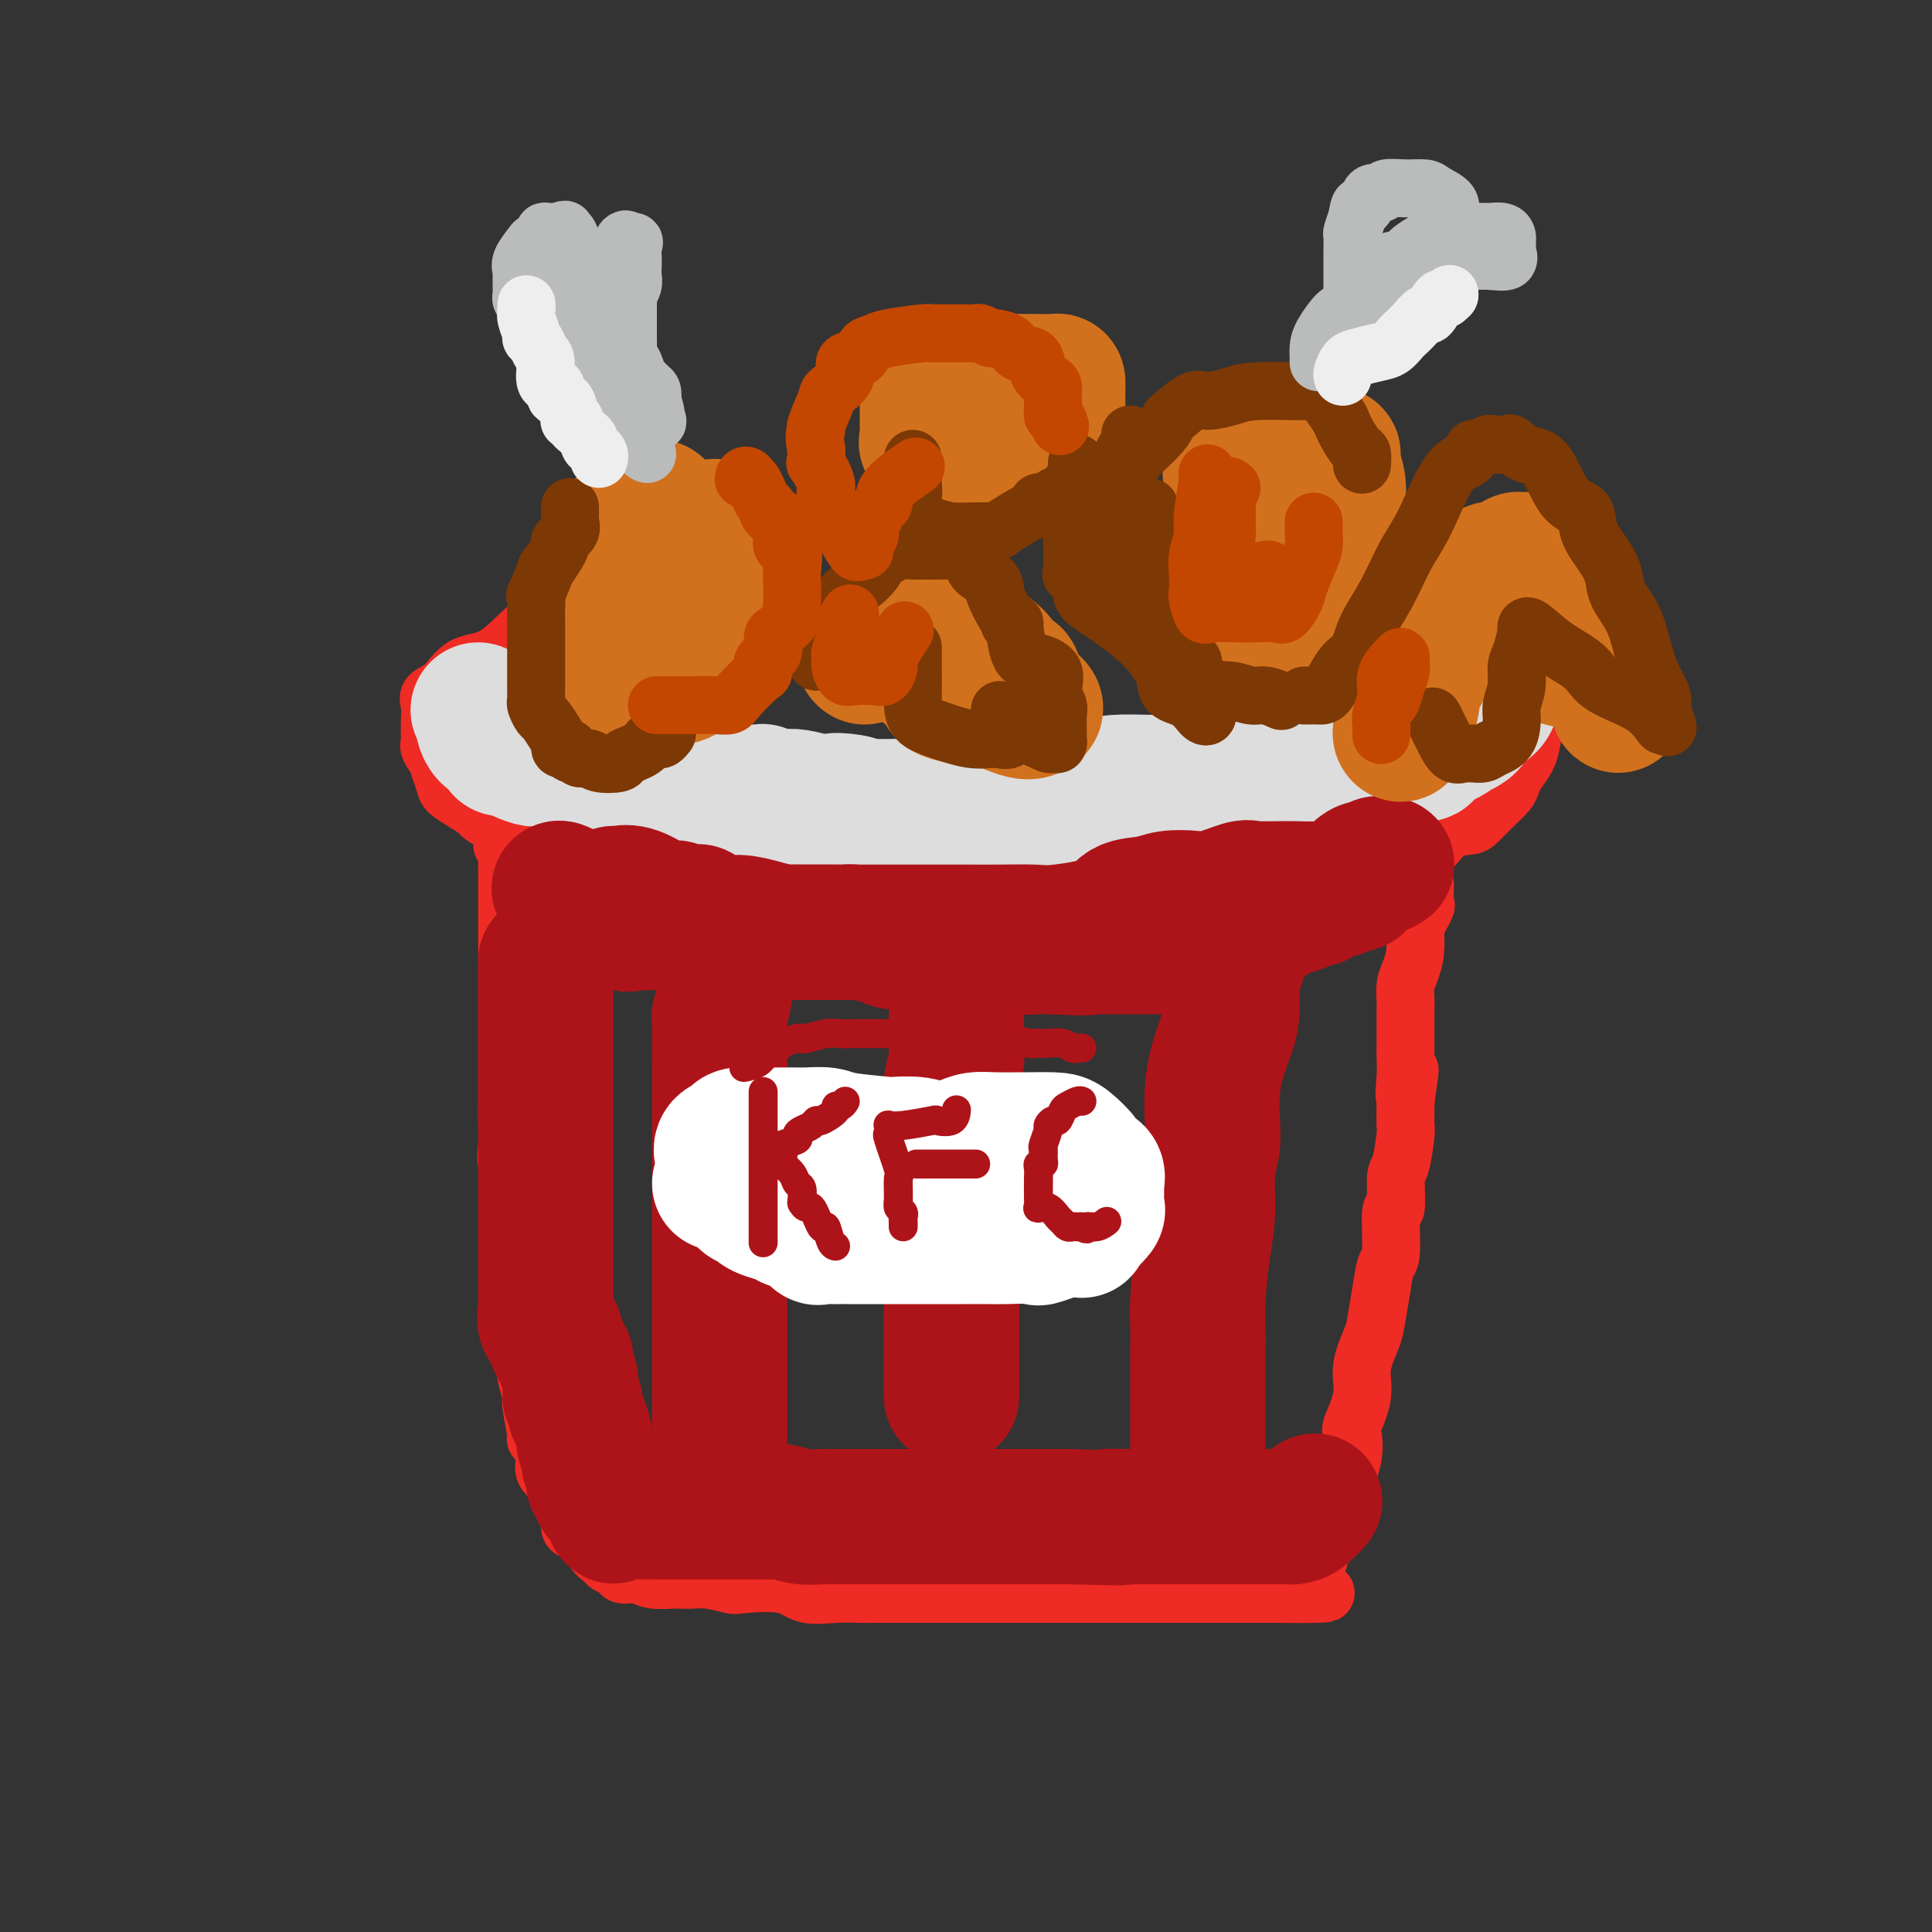 <svg viewBox='0 0 400 400' version='1.1' xmlns='http://www.w3.org/2000/svg' xmlns:xlink='http://www.w3.org/1999/xlink'><rect x="0" y="0" width="400" height="400" fill="#333333" stroke="none"/><g fill='none' stroke='rgb(238,43,36)' stroke-width='12' stroke-linecap='round' stroke-linejoin='round'><path d='M156,114c-1.210,-0.006 -2.420,-0.012 -3,0c-0.580,0.012 -0.530,0.041 -2,0c-1.470,-0.041 -4.460,-0.151 -6,0c-1.540,0.151 -1.628,0.562 -5,2c-3.372,1.438 -10.026,3.902 -13,5c-2.974,1.098 -2.267,0.829 -3,1c-0.733,0.171 -2.907,0.781 -4,1c-1.093,0.219 -1.105,0.048 -1,0c0.105,-0.048 0.328,0.026 -1,1c-1.328,0.974 -4.206,2.849 -6,4c-1.794,1.151 -2.502,1.579 -4,3c-1.498,1.421 -3.785,3.836 -6,5c-2.215,1.164 -4.359,1.076 -6,2c-1.641,0.924 -2.780,2.861 -4,4c-1.220,1.139 -2.523,1.482 -3,2c-0.477,0.518 -0.129,1.212 0,2c0.129,0.788 0.040,1.670 0,3c-0.040,1.330 -0.031,3.109 0,4c0.031,0.891 0.085,0.894 0,1c-0.085,0.106 -0.310,0.316 0,1c0.310,0.684 1.155,1.842 2,3'/><path d='M91,158c0.255,2.236 -0.106,0.827 0,1c0.106,0.173 0.681,1.929 1,3c0.319,1.071 0.384,1.456 1,2c0.616,0.544 1.784,1.245 3,2c1.216,0.755 2.480,1.563 3,2c0.520,0.437 0.295,0.503 1,1c0.705,0.497 2.340,1.427 3,2c0.660,0.573 0.346,0.791 1,1c0.654,0.209 2.276,0.410 4,1c1.724,0.590 3.550,1.570 5,2c1.450,0.430 2.523,0.311 5,1c2.477,0.689 6.356,2.184 8,3c1.644,0.816 1.051,0.951 2,1c0.949,0.049 3.441,0.013 5,0c1.559,-0.013 2.187,-0.004 5,0c2.813,0.004 7.813,0.001 11,0c3.187,-0.001 4.563,-0.000 7,0c2.437,0.000 5.936,0.000 8,0c2.064,-0.000 2.693,-0.000 4,0c1.307,0.000 3.290,0.000 5,0c1.710,-0.000 3.146,-0.000 5,0c1.854,0.000 4.127,0.000 6,0c1.873,-0.000 3.348,-0.000 6,0c2.652,0.000 6.481,0.000 8,0c1.519,-0.000 0.727,-0.000 1,0c0.273,0.000 1.611,0.000 4,0c2.389,-0.000 5.828,-0.000 8,0c2.172,0.000 3.077,0.000 5,0c1.923,-0.000 4.864,-0.000 7,0c2.136,0.000 3.467,0.000 5,0c1.533,-0.000 3.266,-0.000 5,0'/><path d='M233,180c18.125,0.155 9.937,0.041 8,0c-1.937,-0.041 2.378,-0.011 5,0c2.622,0.011 3.552,0.003 5,0c1.448,-0.003 3.415,-0.001 5,0c1.585,0.001 2.788,0.002 4,0c1.212,-0.002 2.434,-0.008 4,0c1.566,0.008 3.477,0.029 5,0c1.523,-0.029 2.657,-0.107 4,0c1.343,0.107 2.894,0.399 5,0c2.106,-0.399 4.768,-1.490 7,-2c2.232,-0.510 4.034,-0.437 6,-1c1.966,-0.563 4.098,-1.760 5,-2c0.902,-0.240 0.576,0.477 1,0c0.424,-0.477 1.598,-2.148 3,-3c1.402,-0.852 3.030,-0.886 4,-1c0.970,-0.114 1.281,-0.309 2,-1c0.719,-0.691 1.845,-1.879 3,-3c1.155,-1.121 2.337,-2.176 3,-3c0.663,-0.824 0.806,-1.418 1,-2c0.194,-0.582 0.438,-1.152 1,-2c0.562,-0.848 1.443,-1.975 2,-3c0.557,-1.025 0.790,-1.948 1,-3c0.210,-1.052 0.396,-2.231 1,-4c0.604,-1.769 1.626,-4.127 2,-5c0.374,-0.873 0.100,-0.262 0,-1c-0.100,-0.738 -0.027,-2.827 0,-4c0.027,-1.173 0.007,-1.431 0,-2c-0.007,-0.569 -0.002,-1.448 0,-2c0.002,-0.552 0.001,-0.776 0,-1'/><path d='M320,135c0.622,-3.461 0.177,-1.112 0,-1c-0.177,0.112 -0.085,-2.012 0,-3c0.085,-0.988 0.164,-0.840 0,-1c-0.164,-0.160 -0.570,-0.628 -1,-1c-0.430,-0.372 -0.884,-0.647 -1,-1c-0.116,-0.353 0.106,-0.783 0,-1c-0.106,-0.217 -0.538,-0.219 -1,0c-0.462,0.219 -0.953,0.661 -1,0c-0.047,-0.661 0.350,-2.425 0,-3c-0.350,-0.575 -1.446,0.038 -2,0c-0.554,-0.038 -0.567,-0.728 -1,-1c-0.433,-0.272 -1.286,-0.125 -2,0c-0.714,0.125 -1.289,0.230 -2,0c-0.711,-0.230 -1.557,-0.794 -2,-1c-0.443,-0.206 -0.482,-0.054 -1,0c-0.518,0.054 -1.514,0.011 -2,0c-0.486,-0.011 -0.462,0.011 -1,0c-0.538,-0.011 -1.637,-0.056 -2,0c-0.363,0.056 0.010,0.211 -1,0c-1.010,-0.211 -3.404,-0.789 -5,-1c-1.596,-0.211 -2.393,-0.057 -4,0c-1.607,0.057 -4.025,0.015 -6,0c-1.975,-0.015 -3.509,-0.004 -5,0c-1.491,0.004 -2.940,0.001 -4,0c-1.060,-0.001 -1.731,-0.000 -2,0c-0.269,0.000 -0.134,0.000 0,0'/><path d='M104,175c0.423,0.134 0.845,0.269 1,0c0.155,-0.269 0.041,-0.940 0,0c-0.041,0.940 -0.011,3.492 0,5c0.011,1.508 0.003,1.973 0,3c-0.003,1.027 -0.001,2.616 0,4c0.001,1.384 0.000,2.563 0,4c-0.000,1.437 -0.000,3.132 0,4c0.000,0.868 0.000,0.907 0,2c-0.000,1.093 -0.000,3.238 0,5c0.000,1.762 0.000,3.140 0,4c-0.000,0.860 -0.000,1.201 0,2c0.000,0.799 0.000,2.057 0,4c-0.000,1.943 -0.000,4.570 0,6c0.000,1.430 0.001,1.663 0,3c-0.001,1.337 -0.002,3.778 0,5c0.002,1.222 0.007,1.225 0,2c-0.007,0.775 -0.026,2.321 0,4c0.026,1.679 0.098,3.491 0,5c-0.098,1.509 -0.367,2.716 0,4c0.367,1.284 1.370,2.647 2,4c0.630,1.353 0.887,2.696 1,4c0.113,1.304 0.083,2.568 0,4c-0.083,1.432 -0.218,3.033 0,4c0.218,0.967 0.789,1.299 1,2c0.211,0.701 0.060,1.772 0,3c-0.060,1.228 -0.030,2.614 0,4'/><path d='M109,266c0.619,4.204 0.166,2.215 0,2c-0.166,-0.215 -0.044,1.343 0,3c0.044,1.657 0.011,3.414 0,4c-0.011,0.586 0.001,-0.000 0,1c-0.001,1.000 -0.016,3.586 0,5c0.016,1.414 0.061,1.655 0,2c-0.061,0.345 -0.229,0.795 0,2c0.229,1.205 0.853,3.166 1,4c0.147,0.834 -0.184,0.540 0,2c0.184,1.460 0.883,4.674 1,6c0.117,1.326 -0.350,0.765 0,1c0.350,0.235 1.516,1.266 2,2c0.484,0.734 0.287,1.171 0,2c-0.287,0.829 -0.663,2.052 0,3c0.663,0.948 2.363,1.623 3,2c0.637,0.377 0.209,0.458 0,1c-0.209,0.542 -0.199,1.546 0,2c0.199,0.454 0.586,0.357 1,1c0.414,0.643 0.855,2.024 1,3c0.145,0.976 -0.007,1.547 0,2c0.007,0.453 0.172,0.790 1,1c0.828,0.210 2.320,0.294 3,1c0.680,0.706 0.548,2.036 1,3c0.452,0.964 1.490,1.564 2,2c0.510,0.436 0.494,0.709 1,1c0.506,0.291 1.533,0.600 2,1c0.467,0.400 0.373,0.891 1,1c0.627,0.109 1.977,-0.163 3,0c1.023,0.163 1.721,0.761 3,1c1.279,0.239 3.140,0.120 5,0'/><path d='M140,327c2.930,0.251 4.256,-0.121 6,0c1.744,0.121 3.908,0.736 5,1c1.092,0.264 1.114,0.176 3,0c1.886,-0.176 5.638,-0.439 8,0c2.362,0.439 3.334,1.582 5,2c1.666,0.418 4.025,0.112 6,0c1.975,-0.112 3.566,-0.030 5,0c1.434,0.030 2.711,0.008 4,0c1.289,-0.008 2.588,-0.002 4,0c1.412,0.002 2.935,0.001 4,0c1.065,-0.001 1.670,-0.000 3,0c1.330,0.000 3.383,0.000 5,0c1.617,-0.000 2.798,-0.000 4,0c1.202,0.000 2.425,0.000 4,0c1.575,-0.000 3.502,-0.000 5,0c1.498,0.000 2.569,0.000 4,0c1.431,-0.000 3.224,-0.000 5,0c1.776,0.000 3.534,0.000 6,0c2.466,-0.000 5.639,-0.000 7,0c1.361,0.000 0.908,0.000 2,0c1.092,-0.000 3.728,-0.000 5,0c1.272,0.000 1.179,0.000 3,0c1.821,-0.000 5.554,-0.000 7,0c1.446,0.000 0.604,0.000 1,0c0.396,-0.000 2.028,-0.000 3,0c0.972,0.000 1.283,0.000 2,0c0.717,-0.000 1.838,-0.000 3,0c1.162,0.000 2.363,0.000 3,0c0.637,0.000 0.710,0.000 1,0c0.290,0.000 0.797,0.000 1,0c0.203,0.000 0.101,0.000 0,0'/><path d='M264,330c19.604,0.225 6.615,-0.712 2,-1c-4.615,-0.288 -0.855,0.073 1,0c1.855,-0.073 1.807,-0.580 2,-1c0.193,-0.420 0.629,-0.753 1,-1c0.371,-0.247 0.677,-0.408 1,-1c0.323,-0.592 0.663,-1.615 1,-2c0.337,-0.385 0.673,-0.133 1,-1c0.327,-0.867 0.646,-2.855 1,-4c0.354,-1.145 0.743,-1.449 1,-2c0.257,-0.551 0.381,-1.349 1,-3c0.619,-1.651 1.733,-4.154 2,-5c0.267,-0.846 -0.313,-0.034 0,-1c0.313,-0.966 1.518,-3.708 2,-6c0.482,-2.292 0.241,-4.133 0,-5c-0.241,-0.867 -0.482,-0.761 0,-2c0.482,-1.239 1.687,-3.824 2,-6c0.313,-2.176 -0.267,-3.942 0,-6c0.267,-2.058 1.382,-4.407 2,-6c0.618,-1.593 0.739,-2.429 1,-4c0.261,-1.571 0.662,-3.876 1,-6c0.338,-2.124 0.612,-4.069 1,-5c0.388,-0.931 0.891,-0.850 1,-3c0.109,-2.150 -0.177,-6.531 0,-8c0.177,-1.469 0.818,-0.026 1,-1c0.182,-0.974 -0.095,-4.366 0,-6c0.095,-1.634 0.562,-1.510 1,-3c0.438,-1.490 0.849,-4.593 1,-6c0.151,-1.407 0.043,-1.116 0,-2c-0.043,-0.884 -0.022,-2.942 0,-5'/><path d='M291,228c1.702,-11.776 0.456,-4.217 0,-2c-0.456,2.217 -0.122,-0.908 0,-3c0.122,-2.092 0.033,-3.151 0,-4c-0.033,-0.849 -0.009,-1.486 0,-2c0.009,-0.514 0.002,-0.903 0,-2c-0.002,-1.097 0.002,-2.901 0,-4c-0.002,-1.099 -0.011,-1.493 0,-2c0.011,-0.507 0.041,-1.128 0,-2c-0.041,-0.872 -0.154,-1.995 0,-3c0.154,-1.005 0.575,-1.891 1,-3c0.425,-1.109 0.853,-2.442 1,-4c0.147,-1.558 0.011,-3.343 0,-4c-0.011,-0.657 0.102,-0.186 0,0c-0.102,0.186 -0.420,0.088 0,-1c0.420,-1.088 1.577,-3.167 2,-4c0.423,-0.833 0.114,-0.419 0,-1c-0.114,-0.581 -0.031,-2.156 0,-3c0.031,-0.844 0.009,-0.955 0,-1c-0.009,-0.045 -0.004,-0.022 0,0'/></g>
<g fill='none' stroke='rgb(221,221,221)' stroke-width='28' stroke-linecap='round' stroke-linejoin='round'><path d='M99,147c0.418,0.326 0.837,0.652 1,1c0.163,0.348 0.072,0.718 0,1c-0.072,0.282 -0.124,0.476 0,1c0.124,0.524 0.425,1.378 1,2c0.575,0.622 1.425,1.012 2,1c0.575,-0.012 0.877,-0.425 1,0c0.123,0.425 0.067,1.687 0,2c-0.067,0.313 -0.146,-0.324 1,0c1.146,0.324 3.518,1.607 5,2c1.482,0.393 2.074,-0.105 3,0c0.926,0.105 2.187,0.813 3,1c0.813,0.187 1.180,-0.146 2,0c0.820,0.146 2.093,0.772 3,1c0.907,0.228 1.447,0.059 2,0c0.553,-0.059 1.117,-0.008 2,0c0.883,0.008 2.085,-0.027 3,0c0.915,0.027 1.544,0.116 2,0c0.456,-0.116 0.738,-0.438 2,0c1.262,0.438 3.503,1.637 5,2c1.497,0.363 2.251,-0.109 3,0c0.749,0.109 1.493,0.800 3,1c1.507,0.200 3.776,-0.091 5,0c1.224,0.091 1.401,0.564 2,1c0.599,0.436 1.620,0.835 3,1c1.380,0.165 3.120,0.096 4,0c0.880,-0.096 0.899,-0.219 1,0c0.101,0.219 0.285,0.780 1,1c0.715,0.220 1.962,0.098 3,0c1.038,-0.098 1.868,-0.171 3,0c1.132,0.171 2.566,0.585 4,1'/><path d='M169,166c9.888,1.404 5.110,0.415 4,0c-1.110,-0.415 1.450,-0.256 3,0c1.550,0.256 2.090,0.608 3,1c0.910,0.392 2.191,0.823 3,1c0.809,0.177 1.145,0.099 2,0c0.855,-0.099 2.228,-0.219 3,0c0.772,0.219 0.943,0.776 2,1c1.057,0.224 3.000,0.116 4,0c1.000,-0.116 1.057,-0.241 2,0c0.943,0.241 2.773,0.849 4,1c1.227,0.151 1.852,-0.156 3,0c1.148,0.156 2.819,0.774 4,1c1.181,0.226 1.871,0.061 3,0c1.129,-0.061 2.697,-0.016 4,0c1.303,0.016 2.342,0.004 3,0c0.658,-0.004 0.936,-0.001 2,0c1.064,0.001 2.913,0.000 4,0c1.087,-0.000 1.413,-0.000 2,0c0.587,0.000 1.436,0.000 3,0c1.564,-0.000 3.843,0.000 5,0c1.157,-0.000 1.193,-0.000 2,0c0.807,0.000 2.385,0.001 4,0c1.615,-0.001 3.266,-0.004 4,0c0.734,0.004 0.552,0.016 1,0c0.448,-0.016 1.528,-0.060 3,0c1.472,0.060 3.338,0.222 4,0c0.662,-0.222 0.122,-0.830 1,-1c0.878,-0.170 3.173,0.099 4,0c0.827,-0.099 0.184,-0.565 1,-1c0.816,-0.435 3.090,-0.839 4,-1c0.910,-0.161 0.455,-0.081 0,0'/><path d='M260,168c8.979,-0.967 4.425,-1.885 4,-2c-0.425,-0.115 3.279,0.572 5,0c1.721,-0.572 1.457,-2.405 2,-3c0.543,-0.595 1.891,0.048 3,0c1.109,-0.048 1.977,-0.786 3,-1c1.023,-0.214 2.200,0.097 3,0c0.800,-0.097 1.222,-0.603 2,-1c0.778,-0.397 1.913,-0.685 3,-1c1.087,-0.315 2.128,-0.657 3,-1c0.872,-0.343 1.576,-0.688 2,-1c0.424,-0.312 0.569,-0.592 1,-1c0.431,-0.408 1.148,-0.945 2,-1c0.852,-0.055 1.838,0.371 2,0c0.162,-0.371 -0.500,-1.538 0,-2c0.500,-0.462 2.162,-0.218 4,-1c1.838,-0.782 3.852,-2.589 5,-4c1.148,-1.411 1.431,-2.425 2,-3c0.569,-0.575 1.423,-0.712 2,-1c0.577,-0.288 0.876,-0.726 1,-1c0.124,-0.274 0.074,-0.382 0,0c-0.074,0.382 -0.172,1.254 -1,2c-0.828,0.746 -2.387,1.365 -3,2c-0.613,0.635 -0.280,1.286 -1,2c-0.720,0.714 -2.491,1.490 -4,2c-1.509,0.510 -2.754,0.755 -4,1'/><path d='M296,153c-2.746,1.758 -3.109,1.655 -5,2c-1.891,0.345 -5.308,1.140 -8,2c-2.692,0.860 -4.657,1.786 -6,2c-1.343,0.214 -2.063,-0.282 -4,0c-1.937,0.282 -5.092,1.343 -7,2c-1.908,0.657 -2.569,0.911 -4,1c-1.431,0.089 -3.632,0.013 -8,0c-4.368,-0.013 -10.902,0.037 -15,0c-4.098,-0.037 -5.761,-0.160 -8,0c-2.239,0.160 -5.054,0.603 -7,1c-1.946,0.397 -3.022,0.747 -7,1c-3.978,0.253 -10.857,0.407 -15,1c-4.143,0.593 -5.549,1.623 -7,2c-1.451,0.377 -2.945,0.100 -5,0c-2.055,-0.100 -4.670,-0.023 -6,0c-1.330,0.023 -1.376,-0.008 -2,0c-0.624,0.008 -1.827,0.054 -3,0c-1.173,-0.054 -2.316,-0.207 -3,0c-0.684,0.207 -0.910,0.773 -1,1c-0.090,0.227 -0.045,0.113 0,0'/></g>
<g fill='none' stroke='rgb(173,20,25)' stroke-width='28' stroke-linecap='round' stroke-linejoin='round'><path d='M113,199c0.000,0.236 0.000,0.472 0,1c0.000,0.528 0.000,1.347 0,2c-0.000,0.653 -0.000,1.140 0,2c0.000,0.860 0.000,2.094 0,3c-0.000,0.906 -0.000,1.484 0,2c0.000,0.516 0.000,0.969 0,2c-0.000,1.031 -0.000,2.641 0,4c0.000,1.359 0.000,2.468 0,3c-0.000,0.532 -0.000,0.487 0,2c0.000,1.513 0.000,4.585 0,6c-0.000,1.415 -0.000,1.173 0,3c0.000,1.827 0.000,5.721 0,7c-0.000,1.279 -0.000,-0.058 0,1c0.000,1.058 0.000,4.512 0,6c-0.000,1.488 -0.000,1.009 0,2c0.000,0.991 0.000,3.453 0,5c-0.000,1.547 -0.000,2.178 0,3c0.000,0.822 0.000,1.834 0,3c-0.000,1.166 -0.000,2.487 0,3c0.000,0.513 0.001,0.219 0,1c-0.001,0.781 -0.002,2.635 0,4c0.002,1.365 0.009,2.239 0,3c-0.009,0.761 -0.033,1.410 0,2c0.033,0.590 0.122,1.122 0,2c-0.122,0.878 -0.454,2.103 0,3c0.454,0.897 1.695,1.466 2,2c0.305,0.534 -0.324,1.033 0,2c0.324,0.967 1.602,2.404 2,3c0.398,0.596 -0.085,0.353 0,1c0.085,0.647 0.739,2.185 1,3c0.261,0.815 0.131,0.908 0,1'/><path d='M118,286c0.710,2.502 -0.016,2.758 0,3c0.016,0.242 0.775,0.471 1,1c0.225,0.529 -0.084,1.358 0,2c0.084,0.642 0.563,1.097 1,2c0.437,0.903 0.834,2.254 1,3c0.166,0.746 0.101,0.886 0,1c-0.101,0.114 -0.237,0.201 0,1c0.237,0.799 0.847,2.309 1,3c0.153,0.691 -0.151,0.563 0,1c0.151,0.437 0.759,1.441 1,2c0.241,0.559 0.116,0.674 0,1c-0.116,0.326 -0.225,0.862 0,1c0.225,0.138 0.782,-0.122 1,0c0.218,0.122 0.097,0.625 0,1c-0.097,0.375 -0.170,0.623 0,1c0.170,0.377 0.582,0.885 1,1c0.418,0.115 0.843,-0.161 1,0c0.157,0.161 0.045,0.760 0,1c-0.045,0.240 -0.022,0.120 0,0'/><path d='M126,311c1.412,4.321 0.941,2.622 1,2c0.059,-0.622 0.649,-0.167 1,0c0.351,0.167 0.464,0.045 2,0c1.536,-0.045 4.496,-0.012 6,0c1.504,0.012 1.552,0.003 2,0c0.448,-0.003 1.296,-0.001 2,0c0.704,0.001 1.263,0.000 2,0c0.737,-0.000 1.650,-0.000 2,0c0.350,0.000 0.135,-0.000 1,0c0.865,0.000 2.809,0.000 4,0c1.191,-0.000 1.630,-0.001 2,0c0.370,0.001 0.671,0.004 2,0c1.329,-0.004 3.687,-0.015 5,0c1.313,0.015 1.581,0.057 2,0c0.419,-0.057 0.989,-0.211 2,0c1.011,0.211 2.461,0.789 4,1c1.539,0.211 3.165,0.057 4,0c0.835,-0.057 0.878,-0.015 2,0c1.122,0.015 3.323,0.004 5,0c1.677,-0.004 2.829,-0.001 4,0c1.171,0.001 2.359,0.000 4,0c1.641,-0.000 3.735,-0.000 5,0c1.265,0.000 1.702,0.000 3,0c1.298,-0.000 3.458,-0.000 5,0c1.542,0.000 2.465,0.000 4,0c1.535,-0.000 3.683,-0.000 6,0c2.317,0.000 4.805,0.000 7,0c2.195,-0.000 4.098,-0.000 6,0'/><path d='M221,314c16.545,0.464 10.408,0.124 9,0c-1.408,-0.124 1.912,-0.033 4,0c2.088,0.033 2.945,0.009 4,0c1.055,-0.009 2.307,-0.002 3,0c0.693,0.002 0.826,0.001 1,0c0.174,-0.001 0.390,-0.000 1,0c0.610,0.000 1.615,0.000 3,0c1.385,-0.000 3.149,0.000 4,0c0.851,-0.000 0.788,-0.000 2,0c1.212,0.000 3.700,0.001 5,0c1.300,-0.001 1.412,-0.002 3,0c1.588,0.002 4.654,0.007 6,0c1.346,-0.007 0.974,-0.027 1,0c0.026,0.027 0.450,0.100 1,0c0.550,-0.100 1.225,-0.373 2,-1c0.775,-0.627 1.650,-1.608 2,-2c0.350,-0.392 0.175,-0.196 0,0'/><path d='M257,195c0.083,0.054 0.166,0.107 0,1c-0.166,0.893 -0.583,2.624 -1,4c-0.417,1.376 -0.836,2.397 -1,3c-0.164,0.603 -0.072,0.788 0,2c0.072,1.212 0.124,3.450 0,5c-0.124,1.550 -0.424,2.412 -1,4c-0.576,1.588 -1.426,3.902 -2,6c-0.574,2.098 -0.871,3.980 -1,6c-0.129,2.020 -0.090,4.177 0,6c0.090,1.823 0.231,3.312 0,5c-0.231,1.688 -0.832,3.575 -1,6c-0.168,2.425 0.099,5.389 0,8c-0.099,2.611 -0.562,4.870 -1,8c-0.438,3.130 -0.849,7.130 -1,10c-0.151,2.870 -0.040,4.610 0,6c0.040,1.390 0.011,2.429 0,4c-0.011,1.571 -0.003,3.674 0,5c0.003,1.326 0.001,1.874 0,3c-0.001,1.126 -0.000,2.830 0,4c0.000,1.170 0.000,1.806 0,3c-0.000,1.194 -0.000,2.947 0,4c0.000,1.053 0.000,1.406 0,2c-0.000,0.594 -0.000,1.427 0,2c0.000,0.573 0.000,0.885 0,1c-0.000,0.115 -0.000,0.033 0,0c0.000,-0.033 0.000,-0.016 0,0'/><path d='M199,199c0.113,0.078 0.226,0.157 0,1c-0.226,0.843 -0.792,2.451 -1,4c-0.208,1.549 -0.060,3.041 0,4c0.060,0.959 0.030,1.387 0,3c-0.030,1.613 -0.061,4.411 0,6c0.061,1.589 0.212,1.967 0,3c-0.212,1.033 -0.789,2.720 -1,4c-0.211,1.280 -0.057,2.153 0,4c0.057,1.847 0.015,4.667 0,7c-0.015,2.333 -0.004,4.179 0,6c0.004,1.821 0.001,3.615 0,7c-0.001,3.385 -0.000,8.360 0,10c0.000,1.640 0.000,-0.054 0,1c-0.000,1.054 -0.000,4.855 0,7c0.000,2.145 0.000,2.633 0,4c-0.000,1.367 -0.000,3.612 0,5c0.000,1.388 0.000,1.921 0,3c-0.000,1.079 -0.000,2.706 0,4c0.000,1.294 0.000,2.256 0,3c-0.000,0.744 -0.000,1.272 0,2c0.000,0.728 0.000,1.658 0,2c-0.000,0.342 -0.000,0.098 0,0c0.000,-0.098 0.000,-0.049 0,0'/><path d='M150,202c0.113,1.245 0.226,2.490 0,4c-0.226,1.510 -0.793,3.286 -1,4c-0.207,0.714 -0.056,0.367 0,2c0.056,1.633 0.015,5.247 0,7c-0.015,1.753 -0.004,1.645 0,3c0.004,1.355 0.001,4.174 0,6c-0.001,1.826 -0.000,2.659 0,4c0.000,1.341 0.000,3.190 0,5c-0.000,1.810 -0.000,3.581 0,6c0.000,2.419 0.000,5.487 0,7c-0.000,1.513 -0.000,1.473 0,3c0.000,1.527 0.000,4.621 0,7c-0.000,2.379 -0.000,4.042 0,5c0.000,0.958 0.000,1.209 0,3c-0.000,1.791 -0.000,5.121 0,7c0.000,1.879 0.000,2.306 0,3c-0.000,0.694 -0.000,1.655 0,3c0.000,1.345 0.000,3.075 0,4c-0.000,0.925 -0.000,1.045 0,2c0.000,0.955 0.000,2.746 0,4c-0.000,1.254 -0.000,1.970 0,3c0.000,1.030 0.000,2.375 0,3c-0.000,0.625 -0.000,0.530 0,1c0.000,0.470 0.000,1.507 0,2c-0.000,0.493 -0.000,0.444 0,1c0.000,0.556 -0.000,1.716 0,2c0.000,0.284 -0.000,-0.308 0,0c0.000,0.308 0.000,1.517 0,2c0.000,0.483 0.000,0.242 0,0'/><path d='M127,185c0.194,0.052 0.389,0.104 1,0c0.611,-0.104 1.639,-0.364 3,0c1.361,0.364 3.055,1.352 4,2c0.945,0.648 1.140,0.956 2,1c0.860,0.044 2.386,-0.177 3,0c0.614,0.177 0.315,0.750 1,1c0.685,0.250 2.353,0.175 3,0c0.647,-0.175 0.274,-0.449 1,0c0.726,0.449 2.550,1.623 4,2c1.450,0.377 2.525,-0.043 4,0c1.475,0.043 3.350,0.547 5,1c1.650,0.453 3.075,0.853 4,1c0.925,0.147 1.351,0.039 2,0c0.649,-0.039 1.520,-0.011 2,0c0.480,0.011 0.570,0.003 1,0c0.430,-0.003 1.199,-0.002 2,0c0.801,0.002 1.634,0.003 2,0c0.366,-0.003 0.266,-0.011 1,0c0.734,0.011 2.304,0.041 3,0c0.696,-0.041 0.520,-0.155 2,0c1.480,0.155 4.617,0.577 6,1c1.383,0.423 1.013,0.845 2,1c0.987,0.155 3.330,0.042 5,0c1.670,-0.042 2.667,-0.012 4,0c1.333,0.012 3.001,0.007 4,0c0.999,-0.007 1.328,-0.016 2,0c0.672,0.016 1.688,0.057 3,0c1.312,-0.057 2.919,-0.211 4,0c1.081,0.211 1.637,0.788 3,1c1.363,0.212 3.532,0.061 5,0c1.468,-0.061 2.234,-0.030 3,0'/><path d='M218,196c9.954,0.464 6.841,0.124 6,0c-0.841,-0.124 0.592,-0.033 2,0c1.408,0.033 2.791,0.009 4,0c1.209,-0.009 2.244,-0.003 3,0c0.756,0.003 1.234,0.002 2,0c0.766,-0.002 1.822,-0.004 3,0c1.178,0.004 2.480,0.013 3,0c0.520,-0.013 0.260,-0.047 1,0c0.740,0.047 2.482,0.174 4,0c1.518,-0.174 2.812,-0.649 4,-1c1.188,-0.351 2.271,-0.577 4,-1c1.729,-0.423 4.105,-1.044 6,-2c1.895,-0.956 3.310,-2.246 4,-3c0.690,-0.754 0.657,-0.970 1,-1c0.343,-0.030 1.064,0.127 2,0c0.936,-0.127 2.087,-0.538 3,-1c0.913,-0.462 1.587,-0.976 2,-1c0.413,-0.024 0.563,0.443 1,0c0.437,-0.443 1.159,-1.797 2,-2c0.841,-0.203 1.799,0.743 3,0c1.201,-0.743 2.645,-3.177 4,-4c1.355,-0.823 2.621,-0.035 3,0c0.379,0.035 -0.129,-0.683 0,-1c0.129,-0.317 0.894,-0.233 1,0c0.106,0.233 -0.447,0.617 -1,1'/><path d='M285,180c5.324,-2.354 -0.868,-0.238 -3,1c-2.132,1.238 -0.206,1.598 -1,2c-0.794,0.402 -4.310,0.847 -7,1c-2.690,0.153 -4.556,0.013 -7,0c-2.444,-0.013 -5.466,0.101 -7,0c-1.534,-0.101 -1.581,-0.416 -3,0c-1.419,0.416 -4.212,1.563 -6,2c-1.788,0.437 -2.572,0.165 -4,0c-1.428,-0.165 -3.499,-0.222 -5,0c-1.501,0.222 -2.432,0.725 -4,1c-1.568,0.275 -3.771,0.322 -5,1c-1.229,0.678 -1.482,1.985 -4,3c-2.518,1.015 -7.300,1.736 -10,2c-2.700,0.264 -3.318,0.071 -5,0c-1.682,-0.071 -4.430,-0.019 -7,0c-2.570,0.019 -4.963,0.005 -6,0c-1.037,-0.005 -0.717,-0.001 -2,0c-1.283,0.001 -4.170,0.000 -6,0c-1.830,-0.000 -2.602,-0.000 -4,0c-1.398,0.000 -3.421,0.000 -5,0c-1.579,-0.000 -2.714,-0.000 -4,0c-1.286,0.000 -2.725,0.000 -4,0c-1.275,-0.000 -2.388,-0.000 -4,0c-1.612,0.000 -3.724,0.001 -6,0c-2.276,-0.001 -4.716,-0.003 -7,0c-2.284,0.003 -4.410,0.012 -6,0c-1.590,-0.012 -2.643,-0.044 -4,0c-1.357,0.044 -3.019,0.166 -4,0c-0.981,-0.166 -1.280,-0.619 -2,-1c-0.720,-0.381 -1.860,-0.691 -3,-1'/><path d='M140,191c-12.788,-0.310 -5.257,-0.084 -3,0c2.257,0.084 -0.759,0.026 -2,0c-1.241,-0.026 -0.708,-0.018 -1,0c-0.292,0.018 -1.408,0.048 -2,0c-0.592,-0.048 -0.659,-0.173 -1,0c-0.341,0.173 -0.957,0.646 -2,0c-1.043,-0.646 -2.512,-2.410 -4,-3c-1.488,-0.590 -2.995,-0.004 -4,0c-1.005,0.004 -1.509,-0.573 -2,-1c-0.491,-0.427 -0.969,-0.703 -1,-1c-0.031,-0.297 0.383,-0.616 0,-1c-0.383,-0.384 -1.565,-0.834 -2,-1c-0.435,-0.166 -0.124,-0.047 0,0c0.124,0.047 0.062,0.024 0,0'/><path d='M116,184c0.000,0.000 0.100,0.100 0.1,0.1'/></g>
<g fill='none' stroke='rgb(210,113,29)' stroke-width='28' stroke-linecap='round' stroke-linejoin='round'><path d='M130,108c-0.138,0.191 -0.275,0.383 -1,1c-0.725,0.617 -2.037,1.660 -3,3c-0.963,1.340 -1.579,2.979 -2,4c-0.421,1.021 -0.649,1.426 -1,2c-0.351,0.574 -0.826,1.316 -1,3c-0.174,1.684 -0.046,4.309 0,6c0.046,1.691 0.009,2.447 0,3c-0.009,0.553 0.008,0.903 0,2c-0.008,1.097 -0.043,2.943 0,4c0.043,1.057 0.162,1.326 1,2c0.838,0.674 2.394,1.752 3,2c0.606,0.248 0.261,-0.333 0,0c-0.261,0.333 -0.437,1.581 0,2c0.437,0.419 1.486,0.009 2,0c0.514,-0.009 0.494,0.383 2,0c1.506,-0.383 4.537,-1.542 6,-2c1.463,-0.458 1.358,-0.217 2,0c0.642,0.217 2.032,0.409 3,0c0.968,-0.409 1.513,-1.420 2,-2c0.487,-0.580 0.915,-0.731 1,-1c0.085,-0.269 -0.173,-0.658 0,-2c0.173,-1.342 0.779,-3.637 1,-5c0.221,-1.363 0.059,-1.794 0,-2c-0.059,-0.206 -0.016,-0.188 0,-1c0.016,-0.812 0.004,-2.455 0,-3c-0.004,-0.545 -0.001,0.009 0,-1c0.001,-1.009 0.000,-3.580 0,-5c-0.000,-1.420 -0.000,-1.690 0,-2c0.000,-0.310 0.000,-0.660 0,-1c-0.000,-0.340 -0.000,-0.670 0,-1'/><path d='M145,114c0.370,-3.724 0.295,-1.034 0,0c-0.295,1.034 -0.809,0.410 -1,0c-0.191,-0.410 -0.059,-0.608 0,-1c0.059,-0.392 0.047,-0.980 0,-1c-0.047,-0.020 -0.127,0.526 -1,0c-0.873,-0.526 -2.538,-2.126 -3,-3c-0.462,-0.874 0.279,-1.022 0,-1c-0.279,0.022 -1.577,0.212 -2,0c-0.423,-0.212 0.030,-0.828 0,-1c-0.030,-0.172 -0.544,0.098 -1,0c-0.456,-0.098 -0.853,-0.565 -1,-1c-0.147,-0.435 -0.042,-0.839 0,-1c0.042,-0.161 0.021,-0.081 0,0'/><path d='M183,129c0.303,0.144 0.607,0.288 1,0c0.393,-0.288 0.876,-1.010 2,-2c1.124,-0.990 2.889,-2.250 4,-3c1.111,-0.750 1.569,-0.992 2,-1c0.431,-0.008 0.837,0.217 1,0c0.163,-0.217 0.085,-0.875 1,0c0.915,0.875 2.824,3.282 4,5c1.176,1.718 1.621,2.748 3,4c1.379,1.252 3.694,2.725 5,4c1.306,1.275 1.605,2.350 2,3c0.395,0.650 0.887,0.874 1,1c0.113,0.126 -0.155,0.152 0,0c0.155,-0.152 0.731,-0.483 1,0c0.269,0.483 0.232,1.778 1,3c0.768,1.222 2.341,2.369 3,3c0.659,0.631 0.403,0.747 0,1c-0.403,0.253 -0.955,0.645 -3,0c-2.045,-0.645 -5.584,-2.327 -8,-3c-2.416,-0.673 -3.708,-0.336 -5,0'/><path d='M198,144c-2.990,-0.593 -2.465,-1.077 -3,-2c-0.535,-0.923 -2.131,-2.285 -3,-3c-0.869,-0.715 -1.013,-0.783 -1,-1c0.013,-0.217 0.182,-0.582 0,-1c-0.182,-0.418 -0.713,-0.890 -1,-1c-0.287,-0.110 -0.328,0.143 -1,0c-0.672,-0.143 -1.975,-0.682 -3,-1c-1.025,-0.318 -1.771,-0.415 -2,-1c-0.229,-0.585 0.058,-1.659 0,-2c-0.058,-0.341 -0.460,0.052 -1,0c-0.540,-0.052 -1.217,-0.550 -2,0c-0.783,0.550 -1.672,2.148 -2,3c-0.328,0.852 -0.094,0.958 0,1c0.094,0.042 0.047,0.021 0,0'/><path d='M257,126c-0.309,-0.836 -0.619,-1.671 -1,-2c-0.381,-0.329 -0.834,-0.151 -1,-1c-0.166,-0.849 -0.044,-2.724 0,-5c0.044,-2.276 0.012,-4.953 0,-6c-0.012,-1.047 -0.003,-0.465 0,-2c0.003,-1.535 0.002,-5.185 0,-7c-0.002,-1.815 -0.003,-1.793 0,-2c0.003,-0.207 0.012,-0.644 0,-1c-0.012,-0.356 -0.044,-0.631 0,-1c0.044,-0.369 0.165,-0.831 0,-1c-0.165,-0.169 -0.617,-0.044 0,0c0.617,0.044 2.302,0.009 3,0c0.698,-0.009 0.410,0.009 2,0c1.590,-0.009 5.060,-0.043 7,0c1.940,0.043 2.352,0.164 3,0c0.648,-0.164 1.532,-0.614 2,-1c0.468,-0.386 0.522,-0.709 1,-1c0.478,-0.291 1.382,-0.550 2,-1c0.618,-0.450 0.949,-1.090 1,-1c0.051,0.090 -0.179,0.909 0,2c0.179,1.091 0.765,2.455 1,4c0.235,1.545 0.117,3.273 0,5'/><path d='M277,105c0.155,2.615 0.041,3.653 0,5c-0.041,1.347 -0.010,3.003 0,4c0.010,0.997 -0.001,1.336 0,2c0.001,0.664 0.015,1.652 0,2c-0.015,0.348 -0.059,0.054 0,0c0.059,-0.054 0.222,0.132 0,1c-0.222,0.868 -0.830,2.419 -1,3c-0.170,0.581 0.098,0.191 0,1c-0.098,0.809 -0.561,2.815 -1,4c-0.439,1.185 -0.853,1.549 -1,2c-0.147,0.451 -0.025,0.989 -1,2c-0.975,1.011 -3.046,2.495 -4,3c-0.954,0.505 -0.792,0.032 -1,0c-0.208,-0.032 -0.787,0.376 -1,0c-0.213,-0.376 -0.061,-1.536 0,-2c0.061,-0.464 0.030,-0.232 0,0'/><path d='M192,79c0.001,1.274 0.001,2.548 0,3c-0.001,0.452 -0.004,0.082 0,1c0.004,0.918 0.013,3.126 0,4c-0.013,0.874 -0.049,0.416 0,1c0.049,0.584 0.182,2.209 0,3c-0.182,0.791 -0.680,0.747 1,1c1.680,0.253 5.536,0.801 8,1c2.464,0.199 3.534,0.047 5,0c1.466,-0.047 3.328,0.010 4,0c0.672,-0.010 0.156,-0.088 1,0c0.844,0.088 3.049,0.340 4,0c0.951,-0.340 0.647,-1.274 1,-2c0.353,-0.726 1.363,-1.245 2,-2c0.637,-0.755 0.903,-1.746 1,-2c0.097,-0.254 0.026,0.230 0,0c-0.026,-0.230 -0.007,-1.175 0,-2c0.007,-0.825 0.002,-1.531 0,-2c-0.002,-0.469 -0.002,-0.700 0,-1c0.002,-0.300 0.004,-0.669 0,-1c-0.004,-0.331 -0.014,-0.625 0,-1c0.014,-0.375 0.053,-0.833 0,-1c-0.053,-0.167 -0.198,-0.045 -1,0c-0.802,0.045 -2.262,0.012 -4,0c-1.738,-0.012 -3.753,-0.003 -5,0c-1.247,0.003 -1.726,0.001 -3,0c-1.274,-0.001 -3.343,-0.000 -4,0c-0.657,0.000 0.098,0.000 0,0c-0.098,-0.000 -1.049,-0.000 -2,0'/><path d='M200,79c-3.393,-0.060 -2.375,-0.208 -2,0c0.375,0.208 0.107,0.774 0,1c-0.107,0.226 -0.054,0.113 0,0'/><path d='M134,113c0.000,0.000 0.100,0.100 0.1,0.1'/><path d='M290,152c-0.088,-0.077 -0.176,-0.155 0,-1c0.176,-0.845 0.617,-2.458 1,-3c0.383,-0.542 0.707,-0.011 1,-1c0.293,-0.989 0.556,-3.496 1,-5c0.444,-1.504 1.068,-2.004 2,-4c0.932,-1.996 2.170,-5.489 3,-7c0.830,-1.511 1.250,-1.039 2,-2c0.750,-0.961 1.830,-3.353 3,-5c1.170,-1.647 2.429,-2.547 3,-3c0.571,-0.453 0.453,-0.459 1,-1c0.547,-0.541 1.757,-1.617 2,-2c0.243,-0.383 -0.482,-0.074 0,0c0.482,0.074 2.172,-0.087 3,0c0.828,0.087 0.795,0.422 1,0c0.205,-0.422 0.647,-1.602 1,-2c0.353,-0.398 0.616,-0.013 1,0c0.384,0.013 0.887,-0.344 1,0c0.113,0.344 -0.166,1.389 0,2c0.166,0.611 0.777,0.788 1,1c0.223,0.212 0.060,0.457 0,1c-0.060,0.543 -0.016,1.383 0,2c0.016,0.617 0.004,1.012 0,1c-0.004,-0.012 -0.001,-0.432 0,0c0.001,0.432 0.001,1.716 0,3'/><path d='M317,126c0.694,1.803 0.929,1.311 1,1c0.071,-0.311 -0.022,-0.440 0,0c0.022,0.440 0.159,1.448 1,2c0.841,0.552 2.385,0.646 3,2c0.615,1.354 0.302,3.966 1,5c0.698,1.034 2.408,0.488 4,1c1.592,0.512 3.068,2.083 4,3c0.932,0.917 1.321,1.182 2,2c0.679,0.818 1.649,2.190 2,3c0.351,0.810 0.083,1.059 0,1c-0.083,-0.059 0.018,-0.425 0,-1c-0.018,-0.575 -0.155,-1.357 -1,-3c-0.845,-1.643 -2.398,-4.146 -3,-5c-0.602,-0.854 -0.252,-0.057 -1,-1c-0.748,-0.943 -2.592,-3.624 -4,-5c-1.408,-1.376 -2.379,-1.447 -3,-2c-0.621,-0.553 -0.892,-1.586 -1,-2c-0.108,-0.414 -0.054,-0.207 0,0'/><path d='M148,109c-1.180,1.183 -2.360,2.365 -3,3c-0.640,0.635 -0.738,0.721 -1,1c-0.262,0.279 -0.686,0.751 -1,1c-0.314,0.249 -0.518,0.273 -1,1c-0.482,0.727 -1.243,2.155 -2,3c-0.757,0.845 -1.509,1.106 -2,2c-0.491,0.894 -0.720,2.422 -1,3c-0.280,0.578 -0.611,0.208 -1,1c-0.389,0.792 -0.836,2.748 -1,4c-0.164,1.252 -0.044,1.800 0,2c0.044,0.200 0.012,0.054 0,1c-0.012,0.946 -0.003,2.986 0,4c0.003,1.014 0.001,1.004 0,1c-0.001,-0.004 -0.000,-0.002 0,0'/></g>
<g fill='none' stroke='rgb(124,56,5)' stroke-width='12' stroke-linecap='round' stroke-linejoin='round'><path d='M118,105c0.017,0.778 0.033,1.556 0,2c-0.033,0.444 -0.116,0.554 0,1c0.116,0.446 0.429,1.228 0,2c-0.429,0.772 -1.601,1.532 -2,2c-0.399,0.468 -0.023,0.642 0,1c0.023,0.358 -0.305,0.898 -1,2c-0.695,1.102 -1.755,2.764 -2,3c-0.245,0.236 0.327,-0.954 0,0c-0.327,0.954 -1.552,4.053 -2,5c-0.448,0.947 -0.120,-0.257 0,0c0.120,0.257 0.032,1.975 0,3c-0.032,1.025 -0.009,1.357 0,2c0.009,0.643 0.002,1.599 0,3c-0.002,1.401 -0.001,3.248 0,4c0.001,0.752 0.000,0.408 0,1c-0.000,0.592 -0.000,2.119 0,3c0.000,0.881 0.000,1.115 0,1c-0.000,-0.115 -0.001,-0.579 0,0c0.001,0.579 0.003,2.201 0,3c-0.003,0.799 -0.013,0.776 0,1c0.013,0.224 0.048,0.697 0,1c-0.048,0.303 -0.181,0.438 0,1c0.181,0.562 0.675,1.552 1,2c0.325,0.448 0.482,0.355 1,1c0.518,0.645 1.397,2.029 2,3c0.603,0.971 0.932,1.531 1,2c0.068,0.469 -0.123,0.848 0,1c0.123,0.152 0.562,0.076 1,0'/><path d='M117,155c1.169,1.327 1.090,0.144 1,0c-0.090,-0.144 -0.192,0.749 0,1c0.192,0.251 0.679,-0.142 1,0c0.321,0.142 0.477,0.820 1,1c0.523,0.180 1.414,-0.137 2,0c0.586,0.137 0.868,0.727 2,1c1.132,0.273 3.115,0.228 4,0c0.885,-0.228 0.671,-0.639 1,-1c0.329,-0.361 1.202,-0.671 2,-1c0.798,-0.329 1.523,-0.676 2,-1c0.477,-0.324 0.706,-0.627 1,-1c0.294,-0.373 0.653,-0.818 1,-1c0.347,-0.182 0.681,-0.100 1,0c0.319,0.100 0.624,0.219 1,0c0.376,-0.219 0.822,-0.777 1,-1c0.178,-0.223 0.089,-0.112 0,0'/><path d='M169,137c-0.013,-0.276 -0.025,-0.552 0,-1c0.025,-0.448 0.089,-1.069 0,-2c-0.089,-0.931 -0.331,-2.174 0,-3c0.331,-0.826 1.234,-1.236 2,-2c0.766,-0.764 1.395,-1.882 2,-3c0.605,-1.118 1.188,-2.236 2,-3c0.812,-0.764 1.854,-1.175 3,-2c1.146,-0.825 2.395,-2.063 3,-3c0.605,-0.937 0.564,-1.571 1,-2c0.436,-0.429 1.348,-0.651 2,-1c0.652,-0.349 1.043,-0.826 2,-1c0.957,-0.174 2.481,-0.047 3,0c0.519,0.047 0.032,0.012 0,0c-0.032,-0.012 0.391,-0.002 1,0c0.609,0.002 1.404,-0.004 2,0c0.596,0.004 0.993,0.017 2,0c1.007,-0.017 2.624,-0.064 4,0c1.376,0.064 2.511,0.238 3,1c0.489,0.762 0.334,2.113 1,3c0.666,0.887 2.154,1.309 3,2c0.846,0.691 1.050,1.652 1,2c-0.050,0.348 -0.354,0.083 0,1c0.354,0.917 1.364,3.016 2,4c0.636,0.984 0.896,0.853 1,1c0.104,0.147 0.052,0.574 0,1'/><path d='M209,129c1.434,1.829 1.021,-0.597 1,0c-0.021,0.597 0.352,4.219 1,6c0.648,1.781 1.571,1.723 3,2c1.429,0.277 3.364,0.890 4,2c0.636,1.110 -0.026,2.716 0,4c0.026,1.284 0.739,2.247 1,3c0.261,0.753 0.070,1.297 0,2c-0.070,0.703 -0.018,1.565 0,2c0.018,0.435 0.001,0.442 0,1c-0.001,0.558 0.012,1.667 0,2c-0.012,0.333 -0.050,-0.111 0,0c0.050,0.111 0.187,0.778 0,1c-0.187,0.222 -0.697,0.000 -1,0c-0.303,-0.000 -0.400,0.222 -1,0c-0.600,-0.222 -1.702,-0.886 -2,-1c-0.298,-0.114 0.208,0.323 0,0c-0.208,-0.323 -1.130,-1.407 -2,-2c-0.870,-0.593 -1.687,-0.695 -2,-1c-0.313,-0.305 -0.123,-0.813 0,-1c0.123,-0.187 0.178,-0.053 0,0c-0.178,0.053 -0.589,0.027 -1,0'/><path d='M210,149c-1.574,-0.574 -1.010,-0.010 -1,0c0.010,0.010 -0.536,-0.536 -1,-1c-0.464,-0.464 -0.847,-0.847 -1,-1c-0.153,-0.153 -0.077,-0.077 0,0'/><path d='M189,95c0.007,0.568 0.014,1.136 0,2c-0.014,0.864 -0.049,2.025 0,3c0.049,0.975 0.182,1.764 0,3c-0.182,1.236 -0.679,2.920 0,4c0.679,1.080 2.535,1.556 4,2c1.465,0.444 2.539,0.854 4,1c1.461,0.146 3.310,0.026 5,0c1.690,-0.026 3.221,0.042 4,0c0.779,-0.042 0.804,-0.192 2,-1c1.196,-0.808 3.562,-2.272 5,-3c1.438,-0.728 1.947,-0.720 2,-1c0.053,-0.280 -0.352,-0.847 0,-1c0.352,-0.153 1.461,0.107 2,0c0.539,-0.107 0.509,-0.583 1,-1c0.491,-0.417 1.505,-0.777 2,-1c0.495,-0.223 0.472,-0.308 1,-1c0.528,-0.692 1.605,-1.990 2,-3c0.395,-1.010 0.106,-1.734 0,-2c-0.106,-0.266 -0.030,-0.076 0,0c0.030,0.076 0.015,0.038 0,0'/><path d='M270,144c0.238,0.006 0.477,0.012 1,0c0.523,-0.012 1.332,-0.041 2,0c0.668,0.041 1.196,0.153 2,-1c0.804,-1.153 1.884,-3.571 3,-5c1.116,-1.429 2.268,-1.871 3,-3c0.732,-1.129 1.045,-2.947 2,-5c0.955,-2.053 2.554,-4.342 4,-7c1.446,-2.658 2.741,-5.687 4,-8c1.259,-2.313 2.483,-3.911 4,-7c1.517,-3.089 3.328,-7.669 5,-10c1.672,-2.331 3.205,-2.415 4,-3c0.795,-0.585 0.851,-1.673 1,-2c0.149,-0.327 0.392,0.107 1,0c0.608,-0.107 1.583,-0.753 2,-1c0.417,-0.247 0.278,-0.093 1,0c0.722,0.093 2.306,0.126 3,0c0.694,-0.126 0.498,-0.411 1,0c0.502,0.411 1.701,1.519 3,2c1.299,0.481 2.697,0.337 4,2c1.303,1.663 2.510,5.133 4,7c1.490,1.867 3.262,2.129 4,3c0.738,0.871 0.442,2.349 1,4c0.558,1.651 1.970,3.475 3,5c1.030,1.525 1.679,2.750 2,4c0.321,1.250 0.314,2.526 1,4c0.686,1.474 2.065,3.146 3,5c0.935,1.854 1.426,3.889 2,6c0.574,2.111 1.231,4.299 2,6c0.769,1.701 1.648,2.915 2,4c0.352,1.085 0.176,2.043 0,3'/><path d='M344,147c2.484,6.539 0.695,2.385 0,1c-0.695,-1.385 -0.294,-0.001 0,1c0.294,1.001 0.481,1.620 0,1c-0.481,-0.620 -1.632,-2.479 -4,-4c-2.368,-1.521 -5.955,-2.705 -8,-4c-2.045,-1.295 -2.547,-2.700 -4,-4c-1.453,-1.300 -3.856,-2.493 -6,-4c-2.144,-1.507 -4.029,-3.328 -5,-4c-0.971,-0.672 -1.030,-0.197 -1,0c0.030,0.197 0.148,0.115 0,1c-0.148,0.885 -0.561,2.739 -1,4c-0.439,1.261 -0.903,1.931 -1,3c-0.097,1.069 0.175,2.538 0,4c-0.175,1.462 -0.795,2.917 -1,4c-0.205,1.083 0.005,1.793 0,3c-0.005,1.207 -0.225,2.912 -1,4c-0.775,1.088 -2.105,1.559 -3,2c-0.895,0.441 -1.356,0.852 -2,1c-0.644,0.148 -1.471,0.031 -2,0c-0.529,-0.031 -0.761,0.022 -1,0c-0.239,-0.022 -0.487,-0.119 -1,0c-0.513,0.119 -1.292,0.455 -2,0c-0.708,-0.455 -1.345,-1.701 -2,-3c-0.655,-1.299 -1.327,-2.649 -2,-4'/><path d='M297,149c-0.667,-1.167 -0.333,-0.583 0,0'/><path d='M189,134c0.001,0.608 0.002,1.216 0,2c-0.002,0.784 -0.005,1.742 0,3c0.005,1.258 0.020,2.814 0,4c-0.020,1.186 -0.074,2.002 0,3c0.074,0.998 0.276,2.179 1,3c0.724,0.821 1.971,1.282 4,2c2.029,0.718 4.842,1.691 7,2c2.158,0.309 3.661,-0.047 5,0c1.339,0.047 2.514,0.497 3,0c0.486,-0.497 0.285,-1.942 1,-3c0.715,-1.058 2.347,-1.731 3,-2c0.653,-0.269 0.326,-0.135 0,0'/><path d='M238,105c0.000,0.192 0.000,0.384 0,1c-0.000,0.616 -0.000,1.655 0,2c0.000,0.345 0.000,-0.004 0,1c-0.000,1.004 -0.001,3.362 0,5c0.001,1.638 0.002,2.557 0,4c-0.002,1.443 -0.007,3.410 0,5c0.007,1.590 0.027,2.804 0,4c-0.027,1.196 -0.100,2.374 0,4c0.100,1.626 0.373,3.701 1,5c0.627,1.299 1.608,1.823 2,3c0.392,1.177 0.194,3.007 1,4c0.806,0.993 2.616,1.150 4,2c1.384,0.850 2.342,2.392 3,3c0.658,0.608 1.015,0.282 1,0c-0.015,-0.282 -0.402,-0.519 -1,-1c-0.598,-0.481 -1.408,-1.205 -3,-3c-1.592,-1.795 -3.966,-4.659 -6,-7c-2.034,-2.341 -3.730,-4.158 -6,-6c-2.270,-1.842 -5.116,-3.709 -7,-5c-1.884,-1.291 -2.806,-2.005 -3,-3c-0.194,-0.995 0.340,-2.269 0,-3c-0.340,-0.731 -1.555,-0.918 -2,-1c-0.445,-0.082 -0.120,-0.061 0,-1c0.120,-0.939 0.034,-2.840 0,-4c-0.034,-1.160 -0.017,-1.580 0,-2'/><path d='M222,112c-0.273,-1.916 0.045,-1.205 1,-2c0.955,-0.795 2.547,-3.096 4,-5c1.453,-1.904 2.768,-3.411 4,-5c1.232,-1.589 2.382,-3.260 4,-5c1.618,-1.740 3.705,-3.547 5,-5c1.295,-1.453 1.799,-2.550 2,-3c0.201,-0.450 0.099,-0.254 1,-1c0.901,-0.746 2.805,-2.435 4,-3c1.195,-0.565 1.682,-0.008 3,0c1.318,0.008 3.466,-0.533 5,-1c1.534,-0.467 2.453,-0.858 5,-1c2.547,-0.142 6.723,-0.033 9,0c2.277,0.033 2.655,-0.010 3,0c0.345,0.010 0.656,0.072 1,0c0.344,-0.072 0.721,-0.277 1,0c0.279,0.277 0.459,1.038 1,2c0.541,0.962 1.441,2.126 2,3c0.559,0.874 0.777,1.457 1,2c0.223,0.543 0.452,1.046 1,2c0.548,0.954 1.415,2.359 2,3c0.585,0.641 0.888,0.519 1,1c0.112,0.481 0.032,1.566 0,2c-0.032,0.434 -0.016,0.217 0,0'/><path d='M231,96c0.340,-0.222 0.680,-0.444 1,-1c0.320,-0.556 0.621,-1.447 1,-2c0.379,-0.553 0.834,-0.767 1,-1c0.166,-0.233 0.041,-0.483 0,-1c-0.041,-0.517 0.003,-1.300 0,-1c-0.003,0.300 -0.053,1.684 0,3c0.053,1.316 0.210,2.565 0,4c-0.210,1.435 -0.788,3.057 -1,4c-0.212,0.943 -0.058,1.207 0,2c0.058,0.793 0.020,2.116 0,3c-0.020,0.884 -0.024,1.331 0,2c0.024,0.669 0.075,1.562 0,3c-0.075,1.438 -0.275,3.421 0,5c0.275,1.579 1.026,2.753 2,4c0.974,1.247 2.170,2.568 3,4c0.830,1.432 1.293,2.974 2,4c0.707,1.026 1.657,1.536 2,2c0.343,0.464 0.078,0.881 0,1c-0.078,0.119 0.031,-0.061 0,0c-0.031,0.061 -0.201,0.363 0,1c0.201,0.637 0.772,1.611 1,2c0.228,0.389 0.114,0.195 0,0'/><path d='M247,137c-0.062,0.249 -0.125,0.498 0,1c0.125,0.502 0.437,1.258 1,2c0.563,0.742 1.375,1.471 2,2c0.625,0.529 1.062,0.859 1,1c-0.062,0.141 -0.622,0.094 0,0c0.622,-0.094 2.426,-0.235 4,0c1.574,0.235 2.917,0.847 4,1c1.083,0.153 1.907,-0.151 3,0c1.093,0.151 2.455,0.757 3,1c0.545,0.243 0.272,0.121 0,0'/></g>
<g fill='none' stroke='rgb(186,187,187)' stroke-width='12' stroke-linecap='round' stroke-linejoin='round'><path d='M273,75c0.008,-0.254 0.015,-0.507 0,-1c-0.015,-0.493 -0.054,-1.225 0,-2c0.054,-0.775 0.200,-1.594 1,-3c0.800,-1.406 2.253,-3.398 3,-4c0.747,-0.602 0.789,0.186 1,0c0.211,-0.186 0.593,-1.345 1,-2c0.407,-0.655 0.841,-0.807 1,-1c0.159,-0.193 0.043,-0.429 0,-1c-0.043,-0.571 -0.011,-1.477 0,-2c0.011,-0.523 0.003,-0.664 0,-1c-0.003,-0.336 -0.001,-0.868 0,-1c0.001,-0.132 0.000,0.136 0,0c-0.000,-0.136 0.000,-0.674 0,-1c-0.000,-0.326 -0.001,-0.439 0,-1c0.001,-0.561 0.003,-1.570 0,-2c-0.003,-0.430 -0.011,-0.280 0,-1c0.011,-0.720 0.041,-2.309 0,-3c-0.041,-0.691 -0.155,-0.483 0,-1c0.155,-0.517 0.577,-1.758 1,-3'/><path d='M281,45c0.483,-3.211 0.690,-2.237 1,-2c0.310,0.237 0.721,-0.262 1,-1c0.279,-0.738 0.425,-1.715 1,-2c0.575,-0.285 1.581,0.122 2,0c0.419,-0.122 0.253,-0.773 1,-1c0.747,-0.227 2.407,-0.030 4,0c1.593,0.030 3.121,-0.108 4,0c0.879,0.108 1.111,0.463 2,1c0.889,0.537 2.435,1.257 3,2c0.565,0.743 0.149,1.508 0,2c-0.149,0.492 -0.032,0.709 0,1c0.032,0.291 -0.021,0.655 0,1c0.021,0.345 0.115,0.672 0,1c-0.115,0.328 -0.440,0.656 -1,1c-0.560,0.344 -1.357,0.703 -2,1c-0.643,0.297 -1.133,0.531 -2,1c-0.867,0.469 -2.112,1.173 -3,2c-0.888,0.827 -1.420,1.778 -2,2c-0.580,0.222 -1.208,-0.283 -2,0c-0.792,0.283 -1.748,1.354 -2,2c-0.252,0.646 0.201,0.866 0,1c-0.201,0.134 -1.058,0.181 -1,0c0.058,-0.181 1.029,-0.591 2,-1'/><path d='M287,56c-0.919,0.950 2.783,-0.677 5,-2c2.217,-1.323 2.948,-2.344 4,-3c1.052,-0.656 2.426,-0.946 3,-1c0.574,-0.054 0.350,0.129 1,0c0.650,-0.129 2.176,-0.571 3,-1c0.824,-0.429 0.947,-0.847 1,-1c0.053,-0.153 0.035,-0.042 0,0c-0.035,0.042 -0.086,0.014 1,0c1.086,-0.014 3.310,-0.015 4,0c0.690,0.015 -0.155,0.046 0,0c0.155,-0.046 1.309,-0.168 2,0c0.691,0.168 0.920,0.627 1,1c0.080,0.373 0.011,0.660 0,1c-0.011,0.340 0.037,0.733 0,1c-0.037,0.267 -0.160,0.409 0,1c0.160,0.591 0.604,1.630 0,2c-0.604,0.370 -2.256,0.070 -4,0c-1.744,-0.070 -3.581,0.089 -4,0c-0.419,-0.089 0.578,-0.426 0,0c-0.578,0.426 -2.733,1.615 -4,2c-1.267,0.385 -1.648,-0.033 -2,0c-0.352,0.033 -0.676,0.516 -1,1'/><path d='M297,57c-2.479,0.720 -1.176,0.020 -1,0c0.176,-0.020 -0.777,0.640 -1,1c-0.223,0.360 0.282,0.419 0,1c-0.282,0.581 -1.352,1.684 -2,2c-0.648,0.316 -0.873,-0.153 -1,0c-0.127,0.153 -0.157,0.930 -1,2c-0.843,1.070 -2.499,2.433 -3,3c-0.501,0.567 0.153,0.338 0,1c-0.153,0.662 -1.113,2.216 -2,3c-0.887,0.784 -1.702,0.798 -2,1c-0.298,0.202 -0.080,0.593 0,1c0.080,0.407 0.023,0.831 0,1c-0.023,0.169 -0.011,0.085 0,0'/><path d='M134,94c-0.382,-0.145 -0.763,-0.289 -1,-1c-0.237,-0.711 -0.328,-1.987 -1,-3c-0.672,-1.013 -1.924,-1.761 -3,-3c-1.076,-1.239 -1.976,-2.967 -3,-4c-1.024,-1.033 -2.172,-1.369 -3,-2c-0.828,-0.631 -1.338,-1.556 -2,-3c-0.662,-1.444 -1.478,-3.405 -2,-4c-0.522,-0.595 -0.750,0.177 -1,0c-0.250,-0.177 -0.522,-1.304 -1,-2c-0.478,-0.696 -1.160,-0.961 -2,-2c-0.840,-1.039 -1.836,-2.852 -3,-4c-1.164,-1.148 -2.494,-1.632 -3,-2c-0.506,-0.368 -0.188,-0.619 0,-1c0.188,-0.381 0.247,-0.892 0,-1c-0.247,-0.108 -0.798,0.189 -1,0c-0.202,-0.189 -0.054,-0.862 0,-1c0.054,-0.138 0.012,0.260 0,0c-0.012,-0.260 0.004,-1.176 0,-2c-0.004,-0.824 -0.027,-1.555 0,-2c0.027,-0.445 0.106,-0.605 0,-1c-0.106,-0.395 -0.396,-1.024 0,-2c0.396,-0.976 1.477,-2.300 2,-3c0.523,-0.700 0.488,-0.776 1,-1c0.512,-0.224 1.570,-0.596 2,-1c0.430,-0.404 0.231,-0.840 0,-1c-0.231,-0.160 -0.495,-0.046 0,0c0.495,0.046 1.747,0.023 3,0'/><path d='M116,48c1.420,-0.911 0.969,-0.188 1,0c0.031,0.188 0.544,-0.159 1,1c0.456,1.159 0.854,3.823 1,5c0.146,1.177 0.039,0.867 0,1c-0.039,0.133 -0.010,0.708 0,2c0.010,1.292 0.002,3.303 0,4c-0.002,0.697 0.003,0.082 0,0c-0.003,-0.082 -0.013,0.368 0,1c0.013,0.632 0.049,1.444 0,2c-0.049,0.556 -0.183,0.856 0,1c0.183,0.144 0.684,0.131 1,0c0.316,-0.131 0.448,-0.382 1,-1c0.552,-0.618 1.524,-1.605 2,-3c0.476,-1.395 0.456,-3.200 1,-4c0.544,-0.800 1.651,-0.596 2,-1c0.349,-0.404 -0.061,-1.418 0,-2c0.061,-0.582 0.593,-0.734 1,-1c0.407,-0.266 0.688,-0.648 1,-1c0.312,-0.352 0.656,-0.676 1,-1'/><path d='M129,51c1.426,-2.228 -0.010,-1.299 0,-1c0.010,0.299 1.467,-0.033 2,0c0.533,0.033 0.144,0.431 0,1c-0.144,0.569 -0.042,1.308 0,2c0.042,0.692 0.025,1.337 0,2c-0.025,0.663 -0.059,1.343 0,2c0.059,0.657 0.212,1.289 0,2c-0.212,0.711 -0.789,1.499 -1,2c-0.211,0.501 -0.057,0.713 0,1c0.057,0.287 0.015,0.649 0,1c-0.015,0.351 -0.004,0.691 0,1c0.004,0.309 0.001,0.586 0,1c-0.001,0.414 -0.001,0.966 0,2c0.001,1.034 0.003,2.551 0,3c-0.003,0.449 -0.011,-0.171 0,0c0.011,0.171 0.041,1.132 0,2c-0.041,0.868 -0.151,1.643 0,2c0.151,0.357 0.565,0.295 1,1c0.435,0.705 0.891,2.177 1,3c0.109,0.823 -0.128,0.997 0,1c0.128,0.003 0.622,-0.164 1,0c0.378,0.164 0.640,0.660 1,1c0.360,0.340 0.817,0.526 1,1c0.183,0.474 0.091,1.237 0,2'/><path d='M135,83c0.769,1.802 0.192,1.806 0,2c-0.192,0.194 -0.000,0.577 0,1c0.000,0.423 -0.191,0.887 0,1c0.191,0.113 0.766,-0.125 1,0c0.234,0.125 0.128,0.612 0,0c-0.128,-0.612 -0.277,-2.322 -1,-4c-0.723,-1.678 -2.021,-3.325 -3,-4c-0.979,-0.675 -1.639,-0.379 -2,-1c-0.361,-0.621 -0.422,-2.159 -1,-3c-0.578,-0.841 -1.671,-0.985 -2,-1c-0.329,-0.015 0.108,0.097 0,0c-0.108,-0.097 -0.761,-0.405 -1,-1c-0.239,-0.595 -0.064,-1.479 -1,-2c-0.936,-0.521 -2.983,-0.679 -4,-1c-1.017,-0.321 -1.005,-0.806 -1,-1c0.005,-0.194 0.002,-0.097 0,0'/><path d='M120,69c0.000,0.000 0.100,0.100 0.1,0.1'/></g>
<g fill='none' stroke='rgb(238,238,238)' stroke-width='12' stroke-linecap='round' stroke-linejoin='round'><path d='M109,63c0.032,0.280 0.064,0.560 0,1c-0.064,0.440 -0.225,1.038 0,2c0.225,0.962 0.835,2.286 1,3c0.165,0.714 -0.116,0.819 0,1c0.116,0.181 0.627,0.439 1,1c0.373,0.561 0.606,1.426 1,2c0.394,0.574 0.949,0.859 1,2c0.051,1.141 -0.403,3.139 0,4c0.403,0.861 1.663,0.584 2,1c0.337,0.416 -0.251,1.523 0,2c0.251,0.477 1.339,0.323 2,1c0.661,0.677 0.894,2.184 1,3c0.106,0.816 0.084,0.939 0,1c-0.084,0.061 -0.230,0.058 0,0c0.230,-0.058 0.836,-0.170 1,0c0.164,0.170 -0.115,0.623 0,1c0.115,0.377 0.622,0.678 1,1c0.378,0.322 0.627,0.663 1,1c0.373,0.337 0.871,0.668 1,1c0.129,0.332 -0.109,0.663 0,1c0.109,0.337 0.565,0.678 1,1c0.435,0.322 0.848,0.625 1,1c0.152,0.375 0.043,0.821 0,1c-0.043,0.179 -0.022,0.089 0,0'/><path d='M278,78c-0.080,-0.219 -0.159,-0.439 0,-1c0.159,-0.561 0.557,-1.464 1,-2c0.443,-0.536 0.930,-0.706 2,-1c1.070,-0.294 2.723,-0.711 4,-1c1.277,-0.289 2.177,-0.450 3,-1c0.823,-0.550 1.567,-1.489 2,-2c0.433,-0.511 0.554,-0.593 1,-1c0.446,-0.407 1.219,-1.138 2,-2c0.781,-0.862 1.572,-1.857 2,-2c0.428,-0.143 0.493,0.564 1,0c0.507,-0.564 1.455,-2.399 2,-3c0.545,-0.601 0.685,0.030 1,0c0.315,-0.030 0.804,-0.723 1,-1c0.196,-0.277 0.098,-0.139 0,0'/><path d='M300,61c0.000,0.000 0.100,0.100 0.1,0.1'/></g>
<g fill='none' stroke='rgb(195,71,1)' stroke-width='12' stroke-linecap='round' stroke-linejoin='round'><path d='M136,146c0.409,-0.002 0.817,-0.004 2,0c1.183,0.004 3.140,0.015 5,0c1.860,-0.015 3.623,-0.055 5,0c1.377,0.055 2.367,0.205 3,0c0.633,-0.205 0.910,-0.763 2,-2c1.090,-1.237 2.995,-3.151 4,-4c1.005,-0.849 1.110,-0.633 1,-1c-0.110,-0.367 -0.434,-1.316 0,-2c0.434,-0.684 1.626,-1.103 2,-2c0.374,-0.897 -0.072,-2.271 0,-3c0.072,-0.729 0.660,-0.813 1,-1c0.340,-0.187 0.431,-0.476 1,-1c0.569,-0.524 1.616,-1.282 2,-2c0.384,-0.718 0.105,-1.394 0,-2c-0.105,-0.606 -0.036,-1.140 0,-2c0.036,-0.860 0.039,-2.044 0,-3c-0.039,-0.956 -0.119,-1.685 0,-3c0.119,-1.315 0.439,-3.218 0,-4c-0.439,-0.782 -1.637,-0.443 -2,-1c-0.363,-0.557 0.109,-2.008 0,-3c-0.109,-0.992 -0.799,-1.523 -1,-2c-0.201,-0.477 0.087,-0.901 0,-1c-0.087,-0.099 -0.548,0.125 -1,0c-0.452,-0.125 -0.895,-0.600 -1,-1c-0.105,-0.400 0.126,-0.726 0,-1c-0.126,-0.274 -0.611,-0.497 -1,-1c-0.389,-0.503 -0.683,-1.287 -1,-2c-0.317,-0.713 -0.659,-1.357 -1,-2'/><path d='M156,100c-1.689,-2.400 -1.911,-1.400 -2,-1c-0.089,0.400 -0.044,0.200 0,0'/><path d='M176,127c-0.414,0.770 -0.829,1.539 -1,2c-0.171,0.461 -0.099,0.612 0,1c0.099,0.388 0.225,1.011 0,2c-0.225,0.989 -0.803,2.342 -1,3c-0.197,0.658 -0.015,0.621 0,1c0.015,0.379 -0.137,1.175 0,2c0.137,0.825 0.563,1.678 1,2c0.437,0.322 0.885,0.112 2,0c1.115,-0.112 2.899,-0.126 4,0c1.101,0.126 1.521,0.391 2,0c0.479,-0.391 1.018,-1.439 1,-2c-0.018,-0.561 -0.592,-0.635 0,-2c0.592,-1.365 2.352,-4.021 3,-5c0.648,-0.979 0.185,-0.280 0,0c-0.185,0.280 -0.093,0.140 0,0'/><path d='M189,97c0.542,-0.367 1.085,-0.734 0,0c-1.085,0.734 -3.797,2.567 -5,4c-1.203,1.433 -0.897,2.464 -1,3c-0.103,0.536 -0.615,0.576 -1,1c-0.385,0.424 -0.643,1.230 -1,2c-0.357,0.770 -0.813,1.503 -1,2c-0.187,0.497 -0.106,0.759 0,1c0.106,0.241 0.237,0.460 0,1c-0.237,0.540 -0.842,1.399 -1,2c-0.158,0.601 0.132,0.943 0,1c-0.132,0.057 -0.685,-0.170 -1,0c-0.315,0.170 -0.393,0.738 -1,0c-0.607,-0.738 -1.742,-2.781 -3,-5c-1.258,-2.219 -2.638,-4.615 -3,-6c-0.362,-1.385 0.295,-1.758 0,-3c-0.295,-1.242 -1.543,-3.354 -2,-4c-0.457,-0.646 -0.123,0.172 0,0c0.123,-0.172 0.035,-1.335 0,-2c-0.035,-0.665 -0.018,-0.833 0,-1'/><path d='M169,93c-0.742,-3.396 -0.096,-3.885 0,-4c0.096,-0.115 -0.359,0.144 0,-1c0.359,-1.144 1.533,-3.692 2,-5c0.467,-1.308 0.229,-1.376 1,-2c0.771,-0.624 2.553,-1.802 3,-3c0.447,-1.198 -0.439,-2.415 0,-3c0.439,-0.585 2.205,-0.539 3,-1c0.795,-0.461 0.619,-1.430 1,-2c0.381,-0.570 1.321,-0.741 2,-1c0.679,-0.259 1.099,-0.605 3,-1c1.901,-0.395 5.283,-0.838 7,-1c1.717,-0.162 1.768,-0.045 2,0c0.232,0.045 0.644,0.016 2,0c1.356,-0.016 3.657,-0.019 5,0c1.343,0.019 1.729,0.059 2,0c0.271,-0.059 0.427,-0.219 1,0c0.573,0.219 1.562,0.816 2,1c0.438,0.184 0.326,-0.046 1,0c0.674,0.046 2.135,0.369 3,1c0.865,0.631 1.136,1.569 2,2c0.864,0.431 2.323,0.355 3,1c0.677,0.645 0.574,2.012 1,3c0.426,0.988 1.381,1.599 2,2c0.619,0.401 0.901,0.594 1,1c0.099,0.406 0.016,1.026 0,2c-0.016,0.974 0.034,2.301 0,3c-0.034,0.699 -0.153,0.771 0,1c0.153,0.229 0.576,0.614 1,1'/><path d='M219,87c0.833,2.167 0.417,1.083 0,0'/><path d='M250,98c0.121,0.149 0.243,0.297 0,2c-0.243,1.703 -0.849,4.960 -1,7c-0.151,2.040 0.155,2.863 0,4c-0.155,1.137 -0.771,2.589 -1,4c-0.229,1.411 -0.072,2.781 0,4c0.072,1.219 0.060,2.288 0,3c-0.060,0.712 -0.166,1.067 0,2c0.166,0.933 0.604,2.446 1,3c0.396,0.554 0.749,0.151 2,0c1.251,-0.151 3.400,-0.050 5,0c1.600,0.050 2.651,0.049 4,0c1.349,-0.049 2.995,-0.145 4,0c1.005,0.145 1.369,0.532 2,0c0.631,-0.532 1.528,-1.981 2,-3c0.472,-1.019 0.519,-1.607 1,-3c0.481,-1.393 1.397,-3.592 2,-5c0.603,-1.408 0.894,-2.024 1,-3c0.106,-0.976 0.029,-2.313 0,-3c-0.029,-0.687 -0.008,-0.723 0,-1c0.008,-0.277 0.002,-0.793 0,-1c-0.002,-0.207 -0.001,-0.103 0,0'/><path d='M255,101c-0.424,-0.344 -0.847,-0.687 -1,0c-0.153,0.687 -0.035,2.406 0,4c0.035,1.594 -0.014,3.064 0,4c0.014,0.936 0.092,1.336 0,2c-0.092,0.664 -0.355,1.590 0,3c0.355,1.410 1.326,3.303 3,4c1.674,0.697 4.050,0.199 5,0c0.950,-0.199 0.475,-0.100 0,0'/><path d='M287,145c0.340,0.263 0.680,0.525 1,0c0.320,-0.525 0.620,-1.838 1,-3c0.380,-1.162 0.840,-2.174 1,-3c0.160,-0.826 0.019,-1.468 0,-2c-0.019,-0.532 0.082,-0.956 0,-1c-0.082,-0.044 -0.348,0.291 -1,1c-0.652,0.709 -1.691,1.791 -2,3c-0.309,1.209 0.113,2.545 0,4c-0.113,1.455 -0.762,3.029 -1,4c-0.238,0.971 -0.064,1.338 0,2c0.064,0.662 0.018,1.618 0,2c-0.018,0.382 -0.009,0.191 0,0'/></g>
<g fill='none' stroke='rgb(255,255,255)' stroke-width='28' stroke-linecap='round' stroke-linejoin='round'><path d='M149,245c0.369,-0.453 0.739,-0.906 1,-1c0.261,-0.094 0.414,0.171 1,0c0.586,-0.171 1.604,-0.777 2,-1c0.396,-0.223 0.171,-0.062 1,0c0.829,0.062 2.713,0.026 4,0c1.287,-0.026 1.978,-0.042 3,0c1.022,0.042 2.376,0.144 4,0c1.624,-0.144 3.517,-0.532 5,-1c1.483,-0.468 2.556,-1.014 4,-1c1.444,0.014 3.257,0.590 5,0c1.743,-0.590 3.414,-2.344 5,-3c1.586,-0.656 3.087,-0.214 5,0c1.913,0.214 4.240,0.201 6,0c1.760,-0.201 2.954,-0.590 4,-1c1.046,-0.410 1.943,-0.842 3,-1c1.057,-0.158 2.274,-0.041 4,0c1.726,0.041 3.963,0.008 5,0c1.037,-0.008 0.876,0.011 2,0c1.124,-0.011 3.532,-0.052 5,0c1.468,0.052 1.994,0.198 3,1c1.006,0.802 2.490,2.260 3,3c0.510,0.740 0.046,0.761 0,1c-0.046,0.239 0.328,0.697 1,1c0.672,0.303 1.644,0.453 2,1c0.356,0.547 0.098,1.493 0,2c-0.098,0.507 -0.034,0.575 0,1c0.034,0.425 0.040,1.207 0,2c-0.040,0.793 -0.126,1.598 0,2c0.126,0.402 0.465,0.401 0,1c-0.465,0.599 -1.732,1.800 -3,3'/><path d='M224,254c-0.274,1.580 0.541,0.031 -1,0c-1.541,-0.031 -5.437,1.456 -7,2c-1.563,0.544 -0.793,0.146 -2,0c-1.207,-0.146 -4.390,-0.039 -6,0c-1.610,0.039 -1.645,0.010 -3,0c-1.355,-0.010 -4.029,-0.003 -6,0c-1.971,0.003 -3.238,0.001 -4,0c-0.762,-0.001 -1.018,-0.000 -2,0c-0.982,0.000 -2.691,0.000 -4,0c-1.309,-0.000 -2.219,0.000 -4,0c-1.781,-0.000 -4.431,-0.001 -6,0c-1.569,0.001 -2.055,0.002 -3,0c-0.945,-0.002 -2.349,-0.007 -3,0c-0.651,0.007 -0.549,0.027 -1,0c-0.451,-0.027 -1.457,-0.101 -2,0c-0.543,0.101 -0.624,0.378 -1,0c-0.376,-0.378 -1.046,-1.411 -2,-2c-0.954,-0.589 -2.191,-0.736 -3,-1c-0.809,-0.264 -1.190,-0.646 -2,-1c-0.810,-0.354 -2.049,-0.681 -3,-1c-0.951,-0.319 -1.613,-0.630 -2,-1c-0.387,-0.370 -0.499,-0.798 -1,-1c-0.501,-0.202 -1.392,-0.177 -2,-1c-0.608,-0.823 -0.932,-2.494 -1,-3c-0.068,-0.506 0.122,0.152 0,0c-0.122,-0.152 -0.555,-1.115 -1,-2c-0.445,-0.885 -0.903,-1.691 -1,-2c-0.097,-0.309 0.166,-0.122 0,0c-0.166,0.122 -0.762,0.178 -1,0c-0.238,-0.178 -0.119,-0.589 0,-1'/><path d='M150,240c-1.049,-2.027 -0.671,-2.596 0,-3c0.671,-0.404 1.634,-0.644 2,-1c0.366,-0.356 0.136,-0.828 1,-1c0.864,-0.172 2.822,-0.043 5,0c2.178,0.043 4.575,0.001 6,0c1.425,-0.001 1.876,0.038 3,0c1.124,-0.038 2.920,-0.155 4,0c1.080,0.155 1.445,0.582 4,1c2.555,0.418 7.301,0.828 9,1c1.699,0.172 0.349,0.106 1,0c0.651,-0.106 3.301,-0.254 5,0c1.699,0.254 2.448,0.909 3,1c0.552,0.091 0.908,-0.382 1,0c0.092,0.382 -0.081,1.619 0,2c0.081,0.381 0.414,-0.094 1,0c0.586,0.094 1.425,0.757 2,1c0.575,0.243 0.886,0.065 1,0c0.114,-0.065 0.031,-0.018 0,0c-0.031,0.018 -0.009,0.005 0,0c0.009,-0.005 0.004,-0.003 0,0'/><path d='M192,241c0.133,-0.444 0.267,-0.889 -1,0c-1.267,0.889 -3.933,3.111 -5,4c-1.067,0.889 -0.533,0.444 0,0'/></g>
<g fill='none' stroke='rgb(173,20,25)' stroke-width='6' stroke-linecap='round' stroke-linejoin='round'><path d='M158,226c0.000,0.254 0.000,0.509 0,1c0.000,0.491 0.000,1.220 0,2c0.000,0.780 0.000,1.612 0,3c0.000,1.388 0.000,3.333 0,5c0.000,1.667 0.000,3.054 0,4c0.000,0.946 0.000,1.449 0,2c0.000,0.551 0.000,1.150 0,2c0.000,0.850 0.000,1.952 0,3c0.000,1.048 0.000,2.044 0,3c0.000,0.956 0.000,1.873 0,3c-0.000,1.127 0.000,2.465 0,3c0.000,0.535 0.000,0.268 0,0'/><path d='M175,228c-0.287,0.436 -0.574,0.873 -1,1c-0.426,0.127 -0.992,-0.054 -1,0c-0.008,0.054 0.542,0.343 0,1c-0.542,0.657 -2.174,1.682 -3,2c-0.826,0.318 -0.845,-0.069 -1,0c-0.155,0.069 -0.445,0.596 -1,1c-0.555,0.404 -1.375,0.684 -2,1c-0.625,0.316 -1.057,0.666 -1,1c0.057,0.334 0.602,0.652 0,1c-0.602,0.348 -2.351,0.726 -3,1c-0.649,0.274 -0.199,0.445 0,1c0.199,0.555 0.148,1.495 0,2c-0.148,0.505 -0.393,0.574 0,1c0.393,0.426 1.425,1.207 2,2c0.575,0.793 0.693,1.598 1,2c0.307,0.402 0.802,0.401 1,1c0.198,0.599 0.099,1.800 0,3'/><path d='M166,249c0.963,1.828 1.372,0.399 2,1c0.628,0.601 1.475,3.233 2,4c0.525,0.767 0.728,-0.330 1,0c0.272,0.330 0.612,2.089 1,3c0.388,0.911 0.825,0.975 1,1c0.175,0.025 0.087,0.013 0,0'/><path d='M184,235c-0.227,-0.225 -0.454,-0.450 0,1c0.454,1.450 1.590,4.573 2,6c0.410,1.427 0.096,1.156 0,2c-0.096,0.844 0.027,2.803 0,4c-0.027,1.197 -0.203,1.631 0,2c0.203,0.369 0.787,0.674 1,1c0.213,0.326 0.057,0.675 0,1c-0.057,0.325 -0.015,0.626 0,1c0.015,0.374 0.004,0.821 0,1c-0.004,0.179 -0.002,0.089 0,0'/><path d='M184,234c0.043,-0.415 0.086,-0.830 0,-1c-0.086,-0.170 -0.300,-0.096 0,0c0.300,0.096 1.114,0.215 3,0c1.886,-0.215 4.845,-0.762 6,-1c1.155,-0.238 0.505,-0.167 1,0c0.495,0.167 2.133,0.430 3,0c0.867,-0.430 0.962,-1.551 1,-2c0.038,-0.449 0.019,-0.224 0,0'/><path d='M190,241c-0.241,0.000 -0.482,0.000 0,0c0.482,0.000 1.688,0.000 3,0c1.312,-0.000 2.730,-0.000 4,0c1.270,0.000 2.392,0.000 3,0c0.608,0.000 0.702,0.000 1,0c0.298,0.000 0.799,-0.000 1,0c0.201,0.000 0.100,0.000 0,0'/><path d='M224,228c-0.220,-0.100 -0.440,-0.199 -1,0c-0.560,0.199 -1.461,0.698 -2,1c-0.539,0.302 -0.718,0.407 -1,1c-0.282,0.593 -0.668,1.672 -1,2c-0.332,0.328 -0.611,-0.096 -1,0c-0.389,0.096 -0.889,0.712 -1,1c-0.111,0.288 0.167,0.249 0,1c-0.167,0.751 -0.781,2.292 -1,3c-0.219,0.708 -0.045,0.584 0,1c0.045,0.416 -0.041,1.372 0,2c0.041,0.628 0.207,0.929 0,1c-0.207,0.071 -0.787,-0.089 -1,0c-0.213,0.089 -0.057,0.425 0,1c0.057,0.575 0.016,1.387 0,2c-0.016,0.613 -0.006,1.026 0,1c0.006,-0.026 0.007,-0.492 0,0c-0.007,0.492 -0.023,1.943 0,3c0.023,1.057 0.086,1.722 0,2c-0.086,0.278 -0.321,0.169 0,0c0.321,-0.169 1.199,-0.399 2,0c0.801,0.399 1.524,1.427 2,2c0.476,0.573 0.706,0.689 1,1c0.294,0.311 0.653,0.815 1,1c0.347,0.185 0.681,0.050 1,0c0.319,-0.050 0.624,-0.013 1,0c0.376,0.013 0.822,0.004 1,0c0.178,-0.004 0.089,-0.002 0,0'/><path d='M224,254c1.530,0.912 0.853,0.193 1,0c0.147,-0.193 1.116,0.140 2,0c0.884,-0.140 1.681,-0.754 2,-1c0.319,-0.246 0.159,-0.123 0,0'/><path d='M224,217c-0.349,-0.030 -0.699,-0.061 -1,0c-0.301,0.061 -0.554,0.212 -1,0c-0.446,-0.212 -1.086,-0.788 -2,-1c-0.914,-0.212 -2.102,-0.061 -3,0c-0.898,0.061 -1.506,0.031 -2,0c-0.494,-0.031 -0.872,-0.065 -1,0c-0.128,0.065 -0.004,0.228 -1,0c-0.996,-0.228 -3.112,-0.846 -4,-1c-0.888,-0.154 -0.547,0.155 -1,0c-0.453,-0.155 -1.699,-0.774 -3,-1c-1.301,-0.226 -2.656,-0.061 -4,0c-1.344,0.061 -2.675,0.016 -4,0c-1.325,-0.016 -2.643,-0.004 -4,0c-1.357,0.004 -2.755,0.001 -4,0c-1.245,-0.001 -2.339,-0.000 -3,0c-0.661,0.000 -0.890,0.000 -1,0c-0.110,-0.000 -0.100,-0.001 -1,0c-0.900,0.001 -2.711,0.004 -4,0c-1.289,-0.004 -2.058,-0.015 -3,0c-0.942,0.015 -2.057,0.056 -3,0c-0.943,-0.056 -1.713,-0.208 -3,0c-1.287,0.208 -3.089,0.777 -4,1c-0.911,0.223 -0.930,0.100 -1,0c-0.070,-0.100 -0.192,-0.178 -1,0c-0.808,0.178 -2.302,0.611 -3,1c-0.698,0.389 -0.599,0.733 -1,1c-0.401,0.267 -1.300,0.456 -2,1c-0.700,0.544 -1.200,1.441 -2,2c-0.800,0.559 -1.900,0.779 -3,1'/></g>
</svg>
